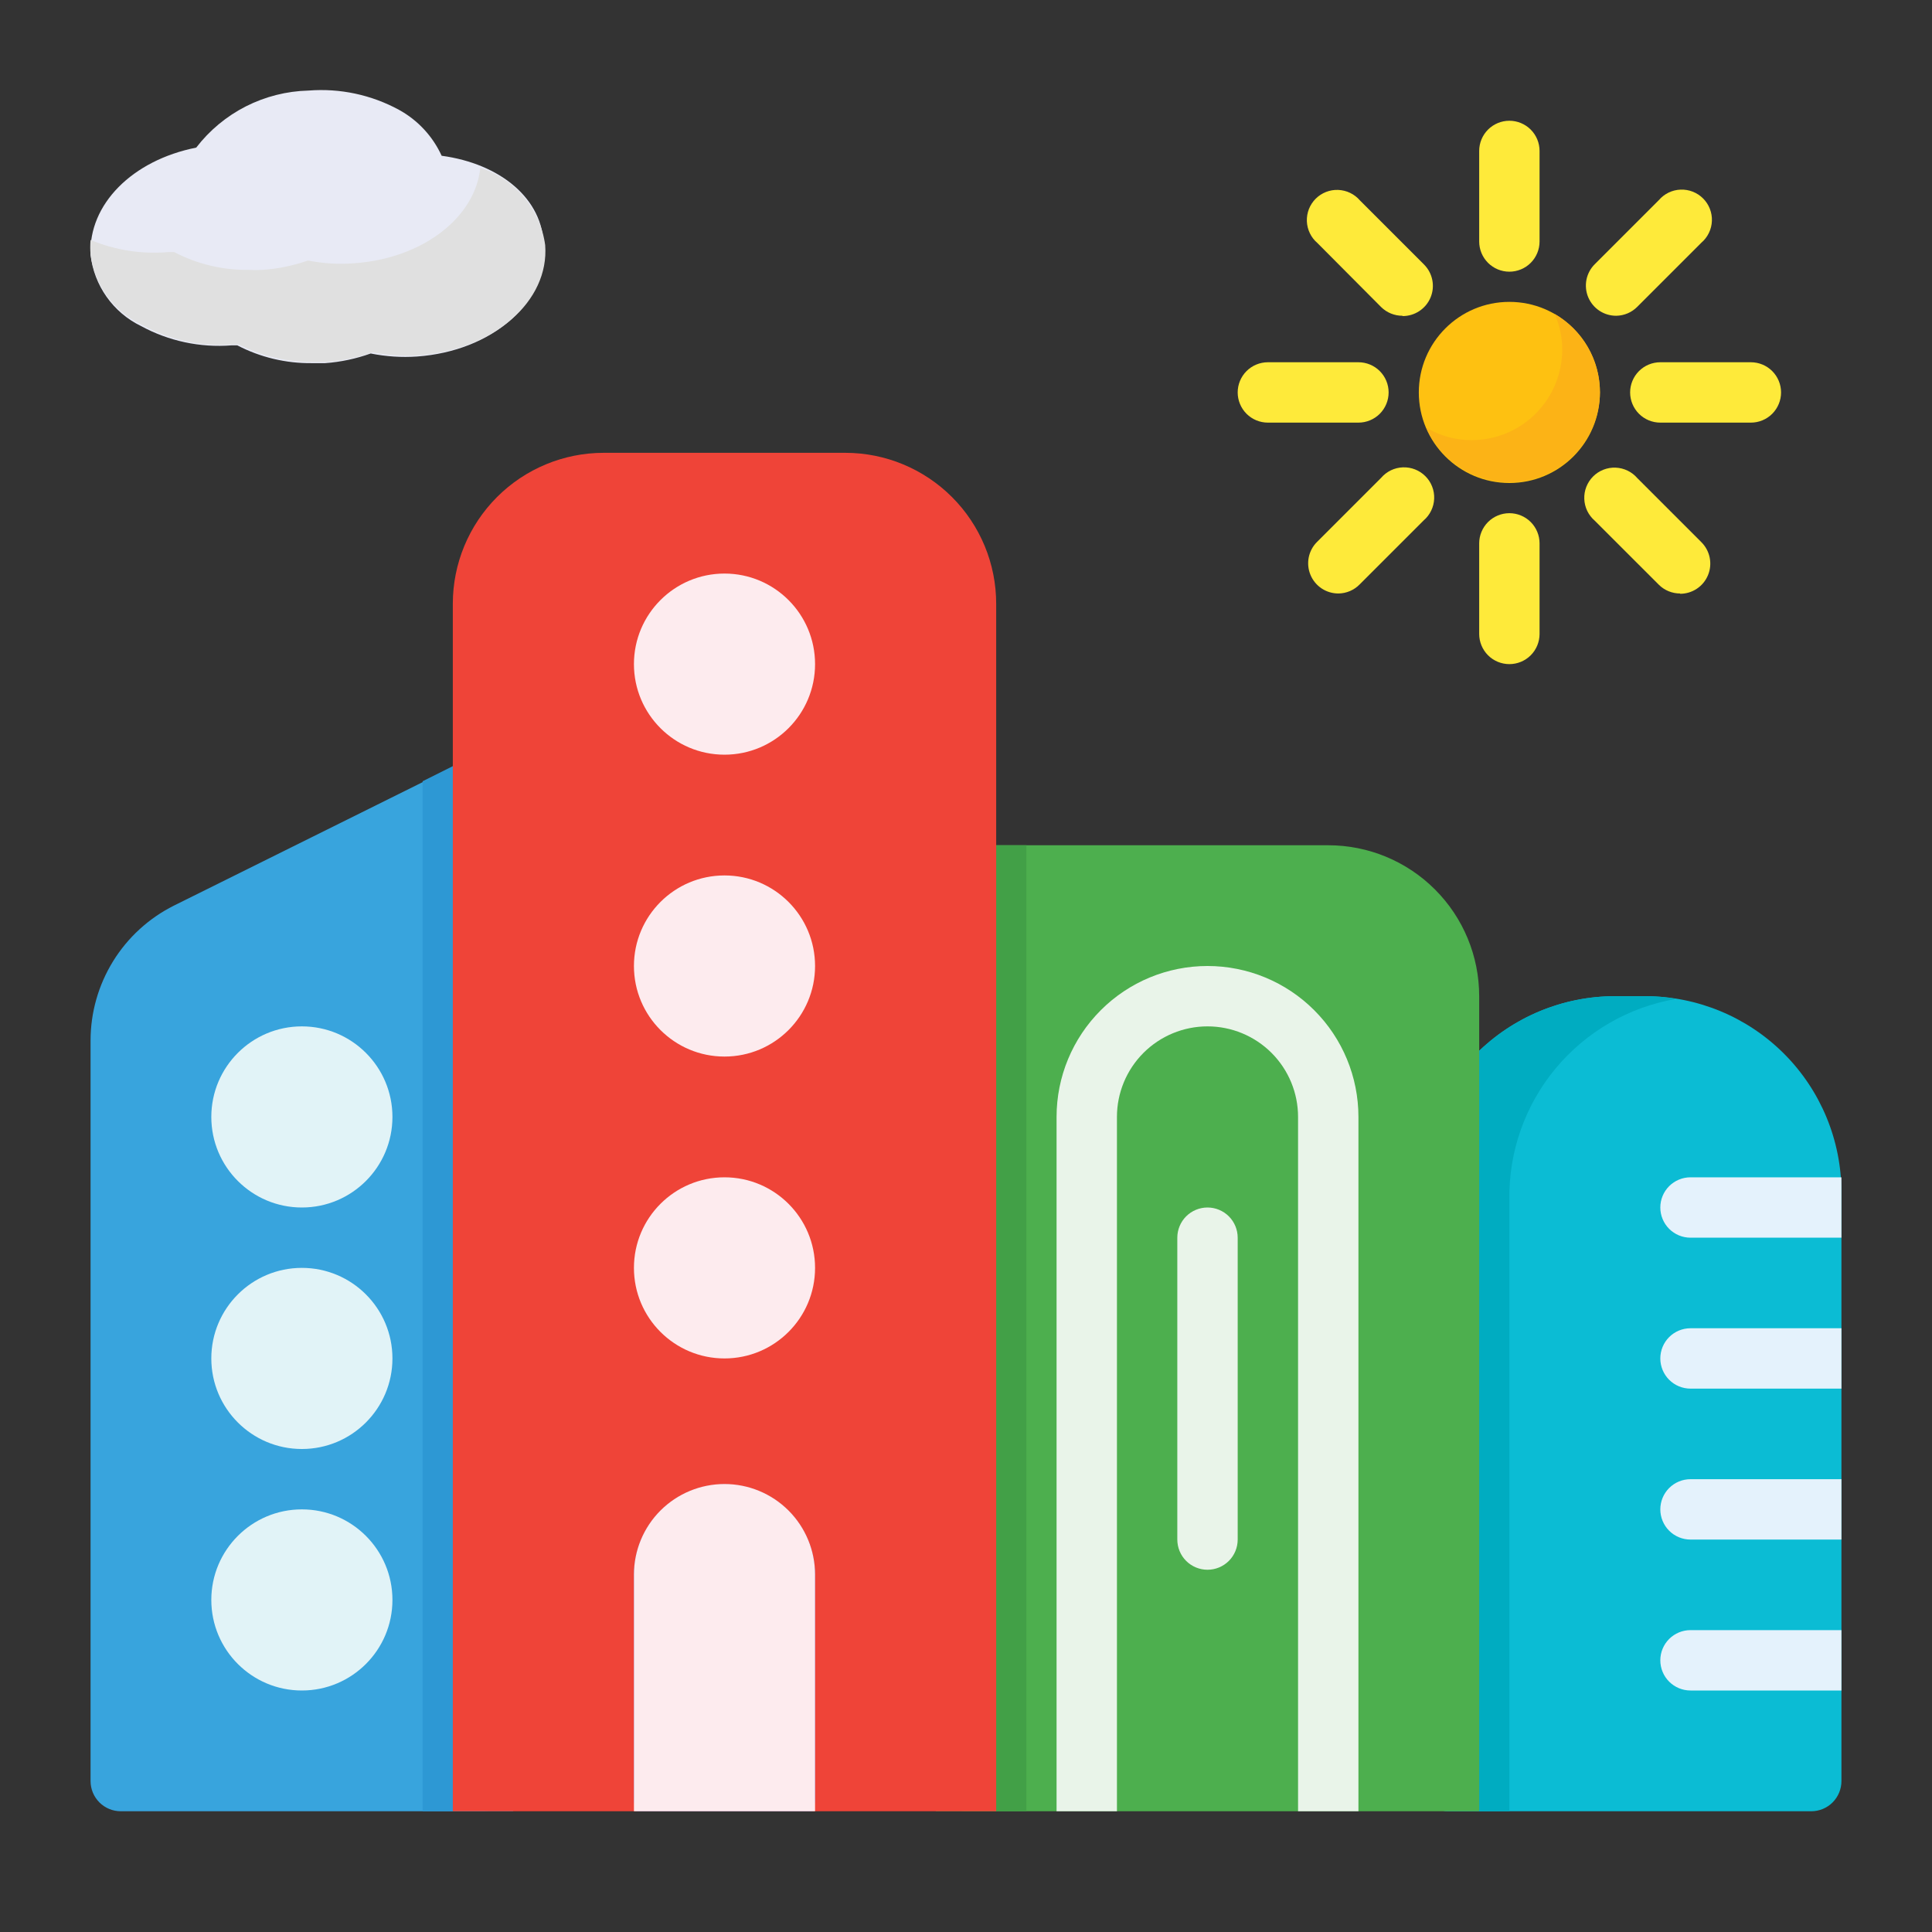 <svg xmlns="http://www.w3.org/2000/svg" width="80" height="80" viewBox="0 0 80 80" fill="none"><rect x="0" y="0" width="80" height="80" fill="#333333" stroke="none"/><path d="M68.138 41.25H66.888C65.82 41.248 64.762 41.457 63.774 41.865C62.787 42.273 61.89 42.871 61.134 43.625C60.378 44.38 59.779 45.276 59.37 46.263C58.961 47.249 58.75 48.307 58.75 49.375V73.75C58.75 74.082 58.882 74.4 59.116 74.634C59.35 74.868 59.669 75 60 75H75C75.332 75 75.65 74.868 75.884 74.634C76.118 74.4 76.25 74.082 76.25 73.75V49.375C76.25 47.222 75.396 45.158 73.875 43.634C72.354 42.111 70.29 41.253 68.138 41.25Z" fill="#0BBCD4"></path><path d="M69.412 41.362C67.457 41.694 65.685 42.714 64.417 44.239C63.149 45.764 62.469 47.692 62.5 49.675V75H60C59.669 75 59.35 74.868 59.116 74.634C58.882 74.399 58.75 74.081 58.75 73.75V49.375C58.75 47.222 59.604 45.157 61.125 43.634C62.646 42.111 64.71 41.253 66.862 41.25H68.112C68.548 41.248 68.984 41.285 69.412 41.362Z" fill="#00ACC1"></path><path d="M55 35H40C39.669 35 39.35 35.132 39.116 35.366C38.882 35.6 38.75 35.919 38.75 36.25V73.75C38.75 74.082 38.882 74.4 39.116 74.634C39.35 74.868 39.669 75 40 75H61.25V41.25C61.25 39.592 60.592 38.003 59.419 36.831C58.247 35.658 56.658 35 55 35Z" fill="#4DAF4E"></path><path d="M38.75 35H42.5V75H38.75V35Z" fill="#42A047"></path><path d="M20.663 31.438C20.473 31.328 20.257 31.27 20.038 31.27C19.818 31.27 19.602 31.328 19.413 31.438L7.2 37.5C6.163 38.02 5.291 38.817 4.682 39.804C4.073 40.791 3.75 41.928 3.75 43.087V73.75C3.75 74.082 3.882 74.399 4.116 74.634C4.351 74.868 4.668 75 5 75H20C20.331 75 20.649 74.868 20.884 74.634C21.118 74.399 21.25 74.082 21.25 73.75V32.5C21.25 32.288 21.197 32.078 21.094 31.893C20.991 31.707 20.843 31.55 20.663 31.438Z" fill="#38A4DD"></path><path d="M21.25 75H17.5V32.35L18.75 31.725L21.25 32.5V75Z" fill="#2D98D4"></path><path d="M35 18.75H25C23.342 18.75 21.753 19.409 20.581 20.581C19.409 21.753 18.75 23.342 18.75 25V75H41.25V25C41.25 23.342 40.592 21.753 39.419 20.581C38.247 19.409 36.658 18.75 35 18.75Z" fill="#EF4438"></path><path d="M62.5 20C64.571 20 66.25 18.321 66.25 16.25C66.25 14.179 64.571 12.5 62.5 12.5C60.429 12.5 58.75 14.179 58.75 16.25C58.75 18.321 60.429 20 62.5 20Z" fill="#FEC111"></path><path d="M62.5 11.25C62.169 11.25 61.85 11.118 61.616 10.884C61.382 10.649 61.25 10.332 61.25 10V6.25C61.25 5.918 61.382 5.601 61.616 5.366C61.85 5.132 62.169 5 62.5 5C62.831 5 63.15 5.132 63.384 5.366C63.618 5.601 63.75 5.918 63.75 6.25V10C63.75 10.332 63.618 10.649 63.384 10.884C63.15 11.118 62.831 11.25 62.5 11.25Z" fill="#FEEA3A"></path><path d="M58.075 13.075C57.911 13.076 57.748 13.044 57.595 12.982C57.443 12.92 57.304 12.828 57.188 12.713L54.55 10.062C54.419 9.95 54.313 9.813 54.238 9.657C54.163 9.502 54.121 9.333 54.114 9.161C54.108 8.989 54.137 8.817 54.199 8.657C54.262 8.497 54.358 8.351 54.479 8.229C54.601 8.107 54.747 8.012 54.907 7.949C55.068 7.886 55.239 7.857 55.411 7.864C55.584 7.871 55.753 7.913 55.908 7.988C56.063 8.063 56.201 8.169 56.313 8.3L58.963 10.95C59.139 11.125 59.259 11.348 59.308 11.592C59.357 11.835 59.332 12.088 59.237 12.317C59.142 12.546 58.98 12.742 58.773 12.879C58.567 13.016 58.324 13.089 58.075 13.088V13.075Z" fill="#FEEA3A"></path><path d="M56.25 17.5H52.5C52.169 17.5 51.85 17.368 51.616 17.134C51.382 16.899 51.25 16.581 51.25 16.25C51.25 15.918 51.382 15.601 51.616 15.366C51.85 15.132 52.169 15 52.5 15H56.25C56.581 15 56.9 15.132 57.134 15.366C57.368 15.601 57.5 15.918 57.5 16.25C57.5 16.581 57.368 16.899 57.134 17.134C56.9 17.368 56.581 17.5 56.25 17.5Z" fill="#FEEA3A"></path><path d="M55.425 24.575C55.177 24.576 54.934 24.504 54.727 24.367C54.52 24.229 54.359 24.034 54.264 23.804C54.168 23.575 54.144 23.323 54.192 23.079C54.241 22.836 54.361 22.612 54.538 22.438L57.188 19.788C57.3 19.657 57.438 19.55 57.593 19.475C57.748 19.4 57.917 19.358 58.089 19.352C58.261 19.345 58.433 19.374 58.593 19.437C58.754 19.5 58.899 19.595 59.021 19.717C59.143 19.838 59.238 19.984 59.301 20.145C59.364 20.305 59.393 20.477 59.386 20.649C59.38 20.821 59.337 20.99 59.262 21.145C59.187 21.3 59.081 21.438 58.95 21.55L56.3 24.2C56.069 24.436 55.755 24.57 55.425 24.575Z" fill="#FEEA3A"></path><path d="M62.5 27.5C62.169 27.5 61.85 27.368 61.616 27.134C61.382 26.899 61.25 26.581 61.25 26.25V22.5C61.25 22.169 61.382 21.851 61.616 21.616C61.85 21.382 62.169 21.25 62.5 21.25C62.831 21.25 63.15 21.382 63.384 21.616C63.618 21.851 63.75 22.169 63.75 22.5V26.25C63.75 26.581 63.618 26.899 63.384 27.134C63.15 27.368 62.831 27.5 62.5 27.5Z" fill="#FEEA3A"></path><path d="M69.575 24.575C69.41 24.576 69.247 24.544 69.095 24.482C68.943 24.42 68.804 24.328 68.688 24.212L66.037 21.562C65.907 21.45 65.8 21.312 65.725 21.157C65.65 21.002 65.608 20.833 65.602 20.661C65.595 20.489 65.624 20.317 65.687 20.157C65.75 19.997 65.845 19.851 65.967 19.729C66.088 19.607 66.234 19.512 66.395 19.449C66.555 19.386 66.727 19.357 66.899 19.364C67.071 19.371 67.24 19.413 67.395 19.488C67.55 19.563 67.688 19.669 67.8 19.8L70.45 22.45C70.626 22.625 70.746 22.848 70.795 23.092C70.844 23.335 70.819 23.587 70.724 23.817C70.629 24.046 70.468 24.242 70.261 24.379C70.054 24.516 69.811 24.589 69.562 24.587L69.575 24.575Z" fill="#FEEA3A"></path><path d="M72.5 17.5H68.75C68.418 17.5 68.1 17.368 67.866 17.134C67.632 16.899 67.5 16.581 67.5 16.25C67.5 15.918 67.632 15.601 67.866 15.366C68.1 15.132 68.418 15 68.75 15H72.5C72.832 15 73.15 15.132 73.384 15.366C73.618 15.601 73.75 15.918 73.75 16.25C73.75 16.581 73.618 16.899 73.384 17.134C73.15 17.368 72.832 17.5 72.5 17.5Z" fill="#FEEA3A"></path><path d="M66.925 13.075C66.677 13.076 66.434 13.004 66.227 12.867C66.02 12.729 65.859 12.534 65.763 12.304C65.668 12.075 65.644 11.823 65.692 11.579C65.741 11.336 65.862 11.112 66.038 10.938L68.688 8.288C68.8 8.157 68.938 8.05 69.093 7.975C69.248 7.9 69.417 7.858 69.589 7.852C69.761 7.845 69.933 7.874 70.093 7.937C70.254 8 70.399 8.095 70.521 8.217C70.643 8.339 70.738 8.484 70.801 8.645C70.864 8.805 70.893 8.977 70.886 9.149C70.88 9.321 70.837 9.49 70.762 9.645C70.687 9.8 70.581 9.938 70.45 10.05L67.8 12.7C67.57 12.935 67.255 13.07 66.925 13.075Z" fill="#FEEA3A"></path><path d="M18.288 6.45C17.919 5.644 17.302 4.977 16.525 4.55C15.379 3.925 14.076 3.647 12.775 3.75C11.873 3.772 10.987 3.996 10.182 4.404C9.378 4.813 8.675 5.397 8.125 6.112C5.475 6.637 3.663 8.462 3.75 10.55C3.821 11.178 4.05 11.777 4.415 12.293C4.78 12.809 5.269 13.224 5.838 13.5C6.984 14.124 8.287 14.402 9.588 14.3H9.825C10.778 14.796 11.838 15.049 12.913 15.037H13.463C14.107 14.99 14.742 14.855 15.35 14.637C15.983 14.765 16.631 14.807 17.275 14.762C20.375 14.537 22.675 12.537 22.513 10.2C22.5 8.225 20.7 6.775 18.288 6.45Z" fill="#E8EAF5"></path><path d="M30 31.25C32.071 31.25 33.75 29.571 33.75 27.5C33.75 25.429 32.071 23.75 30 23.75C27.929 23.75 26.25 25.429 26.25 27.5C26.25 29.571 27.929 31.25 30 31.25Z" fill="#FDEBEE"></path><path d="M12.5 50C14.571 50 16.25 48.321 16.25 46.25C16.25 44.179 14.571 42.5 12.5 42.5C10.429 42.5 8.75 44.179 8.75 46.25C8.75 48.321 10.429 50 12.5 50Z" fill="#E1F3F7"></path><path d="M12.5 60C14.571 60 16.25 58.321 16.25 56.25C16.25 54.179 14.571 52.5 12.5 52.5C10.429 52.5 8.75 54.179 8.75 56.25C8.75 58.321 10.429 60 12.5 60Z" fill="#E1F3F7"></path><path d="M12.5 70C14.571 70 16.25 68.321 16.25 66.25C16.25 64.179 14.571 62.5 12.5 62.5C10.429 62.5 8.75 64.179 8.75 66.25C8.75 68.321 10.429 70 12.5 70Z" fill="#E1F3F7"></path><path d="M30 43.75C32.071 43.75 33.75 42.071 33.75 40C33.75 37.929 32.071 36.25 30 36.25C27.929 36.25 26.25 37.929 26.25 40C26.25 42.071 27.929 43.75 30 43.75Z" fill="#FDEBEE"></path><path d="M30 56.25C32.071 56.25 33.75 54.571 33.75 52.5C33.75 50.429 32.071 48.75 30 48.75C27.929 48.75 26.25 50.429 26.25 52.5C26.25 54.571 27.929 56.25 30 56.25Z" fill="#FDEBEE"></path><path d="M33.75 65.212V74.462C33.753 74.648 33.715 74.831 33.638 75H26.363C26.286 74.831 26.247 74.648 26.25 74.462V65.212C26.25 64.218 26.645 63.264 27.349 62.561C28.052 61.858 29.006 61.462 30 61.462C30.995 61.462 31.948 61.858 32.652 62.561C33.355 63.264 33.75 64.218 33.75 65.212Z" fill="#66499E"></path><path d="M76.25 49.375V51.25H70C69.668 51.25 69.35 51.118 69.116 50.884C68.882 50.65 68.75 50.331 68.75 50C68.75 49.669 68.882 49.35 69.116 49.116C69.35 48.882 69.668 48.75 70 48.75H76.25V49.375Z" fill="#E4F2FC"></path><path d="M76.25 55V57.5H70C69.668 57.5 69.35 57.368 69.116 57.134C68.882 56.9 68.75 56.581 68.75 56.25C68.75 55.919 68.882 55.6 69.116 55.366C69.35 55.132 69.668 55 70 55H76.25Z" fill="#E4F2FC"></path><path d="M76.25 61.25V63.75H70C69.668 63.75 69.35 63.618 69.116 63.384C68.882 63.15 68.75 62.831 68.75 62.5C68.75 62.169 68.882 61.85 69.116 61.616C69.35 61.382 69.668 61.25 70 61.25H76.25Z" fill="#E4F2FC"></path><path d="M76.25 67.5V70H70C69.668 70 69.35 69.868 69.116 69.634C68.882 69.4 68.75 69.082 68.75 68.75C68.75 68.418 68.882 68.1 69.116 67.866C69.35 67.632 69.668 67.5 70 67.5H76.25Z" fill="#E4F2FC"></path><path d="M50 65C49.669 65 49.35 64.868 49.116 64.634C48.882 64.4 48.75 64.082 48.75 63.75V51.25C48.75 50.919 48.882 50.6 49.116 50.366C49.35 50.132 49.669 50 50 50C50.331 50 50.65 50.132 50.884 50.366C51.118 50.6 51.25 50.919 51.25 51.25V63.75C51.25 64.082 51.118 64.4 50.884 64.634C50.65 64.868 50.331 65 50 65Z" fill="#E9F4E9"></path><path d="M33.75 65.212V75H26.25C26.25 75 26.25 74.638 26.25 74.45V65.2C26.25 64.205 26.645 63.252 27.348 62.548C28.052 61.845 29.005 61.45 30 61.45C30.995 61.45 31.948 61.845 32.652 62.548C33.355 63.252 33.75 64.205 33.75 65.2V65.212Z" fill="#FDEBEE"></path><path d="M56.25 46.25V75H53.75V46.25C53.75 45.255 53.355 44.302 52.652 43.598C51.948 42.895 50.995 42.5 50 42.5C49.005 42.5 48.052 42.895 47.348 43.598C46.645 44.302 46.25 45.255 46.25 46.25V75H43.75V46.25C43.75 44.592 44.408 43.003 45.581 41.831C46.753 40.658 48.342 40 50 40C51.658 40 53.247 40.658 54.419 41.831C55.592 43.003 56.25 44.592 56.25 46.25Z" fill="#E9F4E9"></path><path d="M66.25 16.25C66.242 17.109 65.939 17.938 65.393 18.601C64.846 19.263 64.089 19.718 63.248 19.889C62.407 20.06 61.532 19.937 60.77 19.541C60.008 19.145 59.406 18.5 59.062 17.712C59.63 18.049 60.278 18.226 60.938 18.225C61.932 18.225 62.886 17.83 63.589 17.127C64.292 16.423 64.688 15.47 64.688 14.475C64.688 13.967 64.581 13.464 64.375 13C64.945 13.329 65.419 13.803 65.748 14.374C66.077 14.944 66.25 15.591 66.25 16.25Z" fill="#FCB316"></path><path d="M22.575 10.15C22.75 12.475 20.45 14.475 17.35 14.713C16.706 14.752 16.059 14.71 15.425 14.588C14.816 14.801 14.181 14.935 13.538 14.988H12.988C11.911 15 10.848 14.751 9.888 14.262H9.65C8.349 14.363 7.047 14.085 5.9 13.463C5.325 13.198 4.827 12.792 4.451 12.283C4.075 11.774 3.834 11.177 3.75 10.55C3.732 10.346 3.732 10.141 3.75 9.937C4.77 10.361 5.876 10.533 6.975 10.438H7.213C8.165 10.936 9.226 11.189 10.3 11.175C10.488 11.187 10.676 11.187 10.863 11.175C11.507 11.133 12.142 11.002 12.75 10.787C13.384 10.913 14.032 10.951 14.675 10.9C17.5 10.7 19.675 9.012 19.888 6.95C20.593 7.175 21.219 7.595 21.695 8.161C22.17 8.727 22.476 9.417 22.575 10.15Z" fill="#E0E0E0"></path></svg>